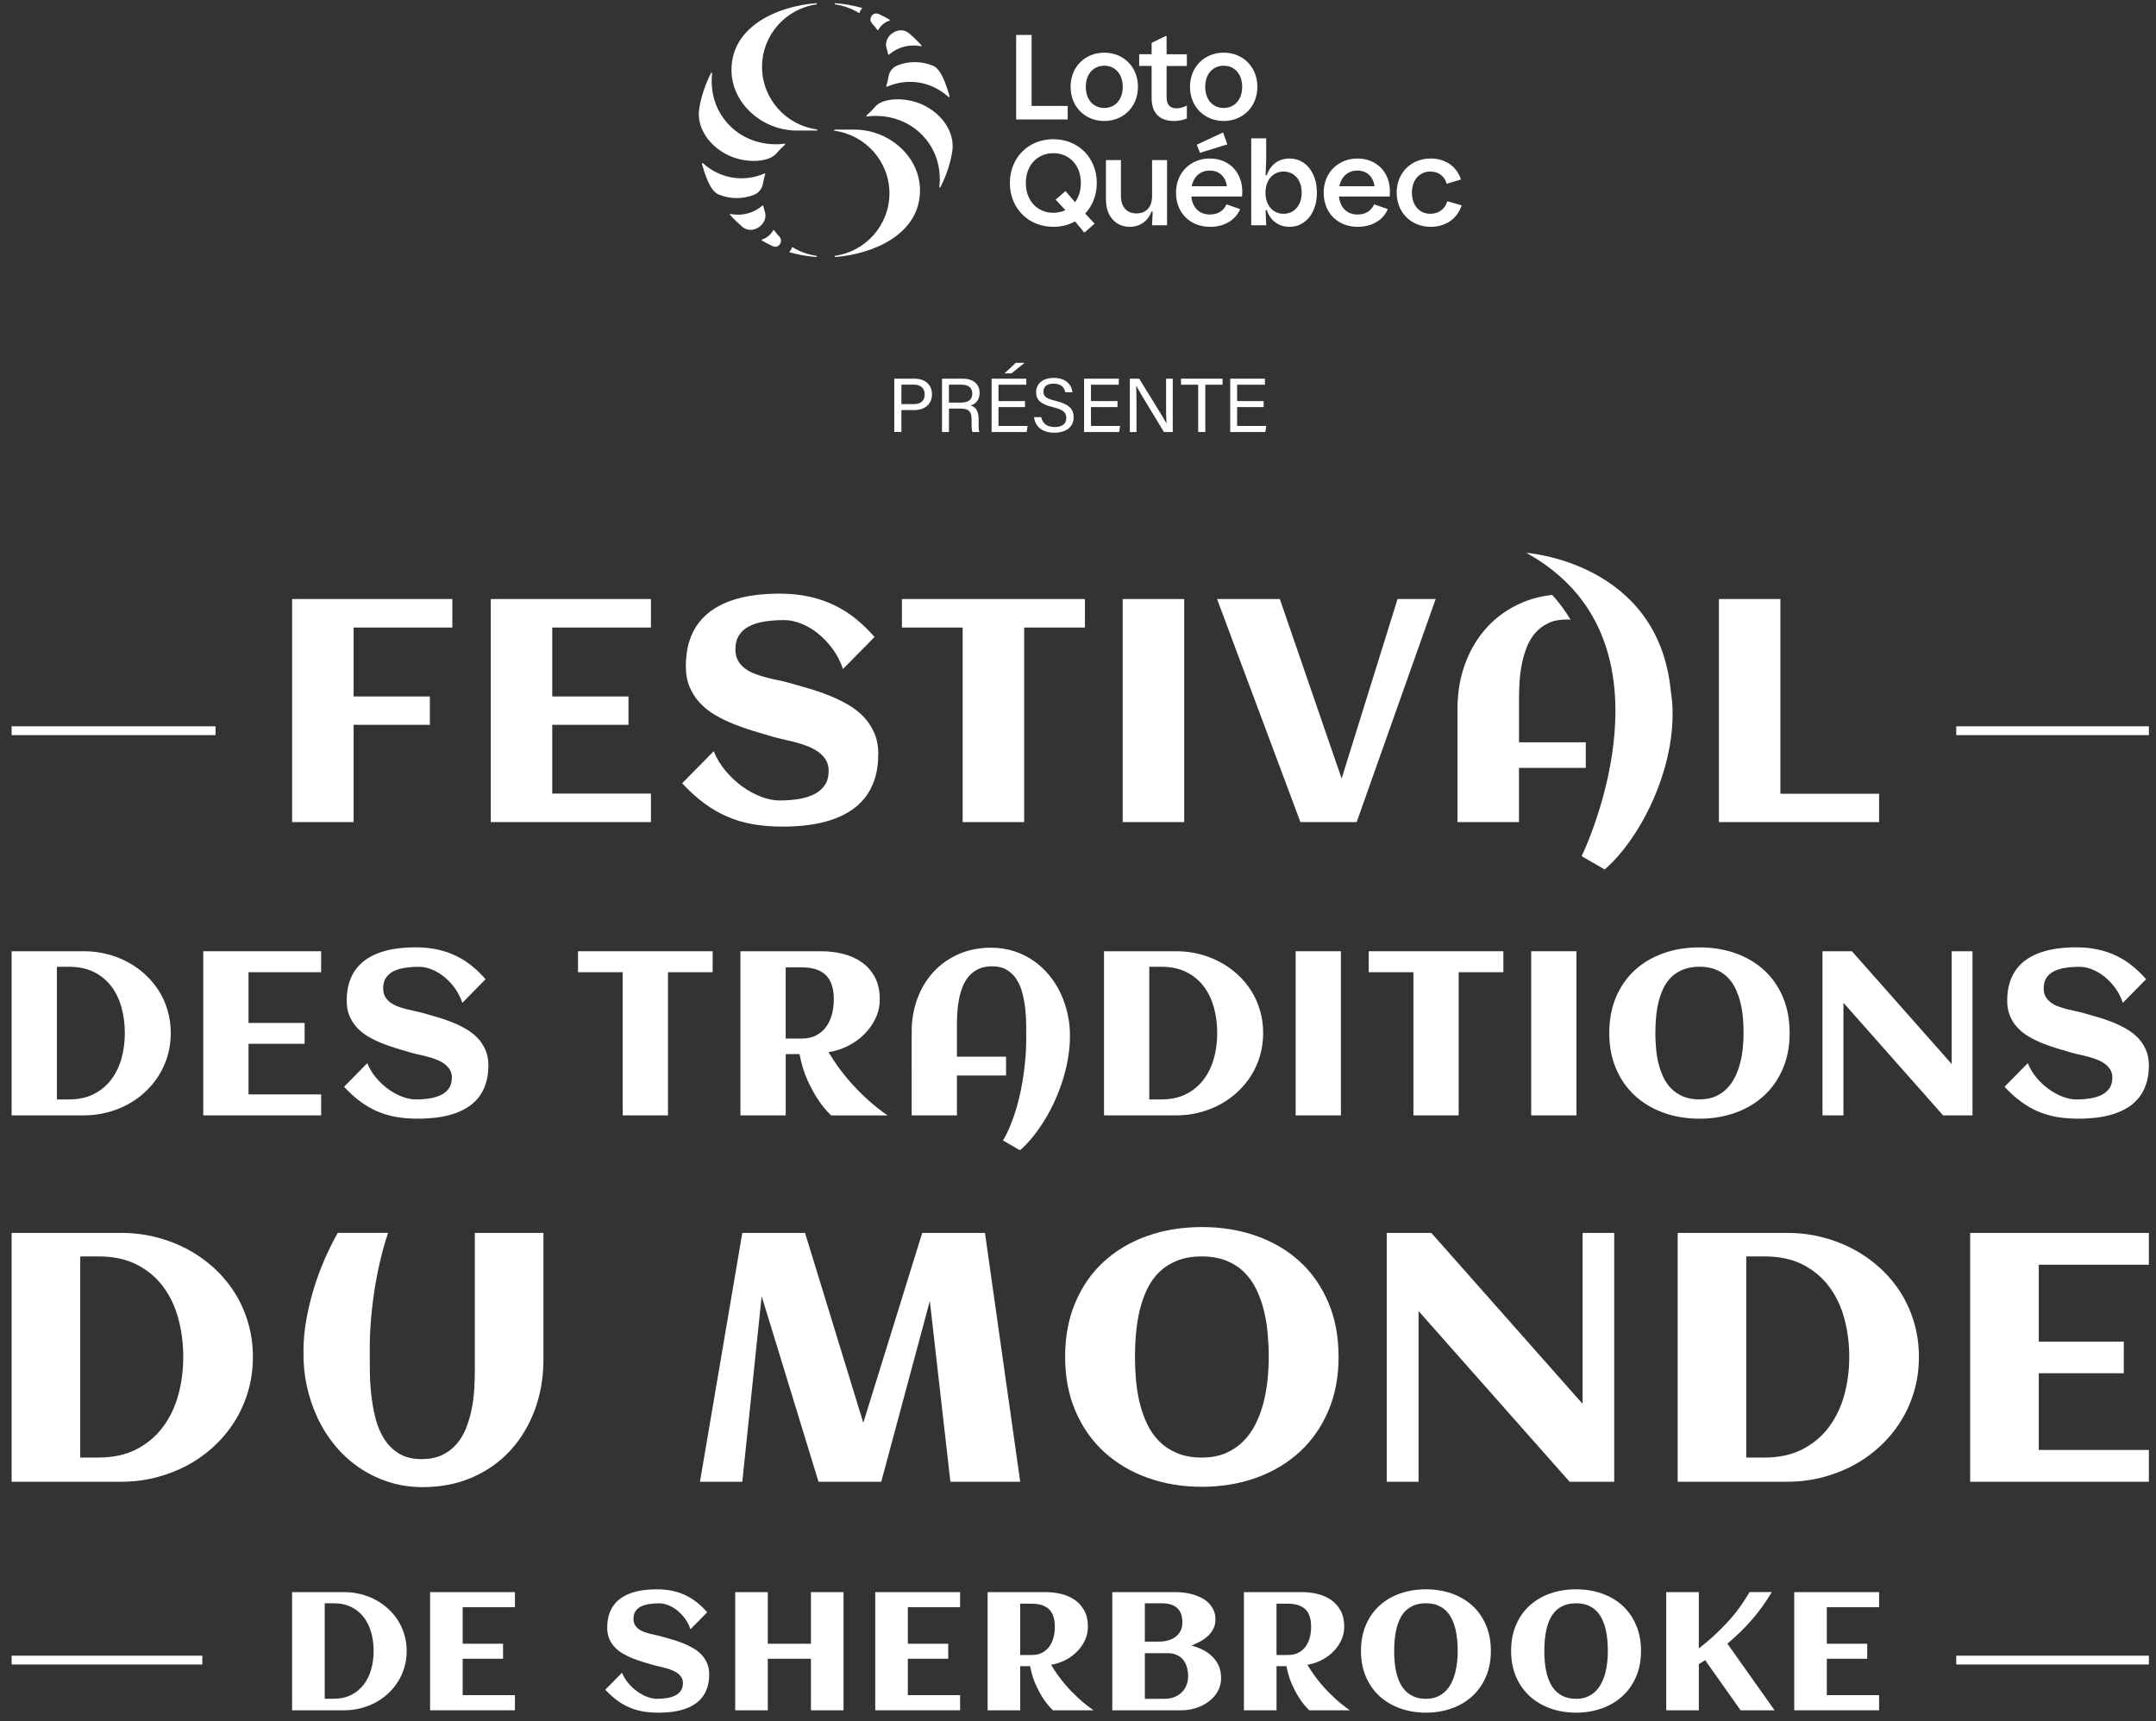 <?xml version="1.0" encoding="utf-8"?>
<!-- Generator: Adobe Illustrator 27.2.0, SVG Export Plug-In . SVG Version: 6.00 Build 0)  -->
<svg version="1.1" id="Calque_1" xmlns="http://www.w3.org/2000/svg" xmlns:xlink="http://www.w3.org/1999/xlink" x="0px" y="0px"
	 viewBox="0 0 1171.84 935.77" style="enable-background:new 0 0 1171.84 935.77;" xml:space="preserve">
<rect x="0" y="0" width="1171.84" height="935.77" fill="#333333" stroke="none"/>
<style type="text/css">
	.st0{fill:#FFFFFF;}
</style>
<g>
	<g>
		<path class="st0" d="M92.82,561.62c0,4.34-0.58,8.46-1.73,12.36c-1.16,3.9-2.78,7.51-4.86,10.81c-2.09,3.31-4.57,6.29-7.47,8.95
			c-2.89,2.67-6.08,4.93-9.57,6.79c-3.49,1.86-7.23,3.29-11.22,4.31c-3.99,1.01-8.09,1.52-12.3,1.52H6.32v-89.23h39.35
			c4.21,0,8.3,0.5,12.27,1.49s7.69,2.41,11.18,4.25c3.49,1.84,6.69,4.08,9.61,6.72c2.91,2.64,5.41,5.61,7.5,8.89
			c2.09,3.28,3.71,6.88,4.86,10.78C92.24,553.17,92.82,557.29,92.82,561.62z M67.85,561.62c0-4.83-0.59-9.43-1.77-13.79
			c-1.18-4.36-3.01-8.19-5.48-11.49c-2.48-3.3-5.63-5.93-9.45-7.87c-3.82-1.94-8.4-2.91-13.72-2.91h-6.51v72.13h6.51
			c5.25,0,9.78-0.98,13.6-2.94c3.82-1.96,6.98-4.61,9.48-7.93c2.5-3.32,4.35-7.16,5.55-11.49
			C67.25,570.98,67.85,566.42,67.85,561.62z"/>
	</g>
	<g>
		<path class="st0" d="M174.55,606.36h-64.07v-89.23h64.07v11.4h-39.47v27.58h30.49v11.34h-30.49v27.51h39.47V606.36z"/>
	</g>
	<g>
		<path class="st0" d="M265.45,579.1c0,3.84-0.49,7.23-1.46,10.16c-0.97,2.93-2.33,5.47-4.09,7.62c-1.76,2.15-3.83,3.95-6.23,5.39
			c-2.4,1.45-5.01,2.6-7.84,3.47c-2.83,0.87-5.82,1.49-8.99,1.86c-3.16,0.37-6.37,0.56-9.64,0.56c-4.3,0-8.26-0.32-11.9-0.96
			c-3.63-0.64-7.05-1.65-10.25-3.04c-3.2-1.38-6.28-3.17-9.23-5.36c-2.96-2.19-5.9-4.85-8.83-7.99l12.64-12.83
			c1.16,2.85,2.75,5.48,4.77,7.9c2.02,2.42,4.24,4.49,6.66,6.23c2.42,1.73,4.93,3.1,7.53,4.09c2.6,0.99,5.06,1.49,7.37,1.49
			c2.73,0,5.29-0.2,7.68-0.59c2.4-0.39,4.48-1.04,6.26-1.95c1.78-0.91,3.17-2.12,4.18-3.62c1.01-1.51,1.52-3.4,1.52-5.67
			c0-1.73-0.39-3.22-1.18-4.46c-0.79-1.24-1.81-2.3-3.07-3.19c-1.26-0.89-2.69-1.64-4.31-2.26c-1.61-0.62-3.25-1.15-4.93-1.58
			c-1.67-0.43-3.32-0.83-4.93-1.18c-1.61-0.35-3.04-0.71-4.28-1.08c-2.44-0.7-4.98-1.46-7.62-2.26c-2.64-0.81-5.25-1.72-7.81-2.76
			c-2.56-1.03-4.99-2.22-7.28-3.56c-2.29-1.34-4.31-2.93-6.04-4.77c-1.73-1.84-3.12-3.97-4.15-6.38c-1.03-2.42-1.55-5.2-1.55-8.33
			c0-3.76,0.47-7.1,1.4-10.01s2.24-5.44,3.94-7.59c1.69-2.15,3.7-3.95,6.01-5.42c2.31-1.47,4.85-2.64,7.62-3.53
			c2.77-0.89,5.71-1.53,8.83-1.92c3.12-0.39,6.31-0.59,9.58-0.59c4.46,0,8.52,0.41,12.18,1.24c3.65,0.83,7.03,2,10.13,3.53
			c3.1,1.53,5.94,3.36,8.52,5.48c2.58,2.13,5.01,4.49,7.28,7.09l-12.64,12.83c-0.99-2.97-2.37-5.66-4.12-8.05
			c-1.76-2.4-3.71-4.45-5.86-6.17c-2.15-1.71-4.4-3.04-6.75-3.97s-4.63-1.39-6.82-1.39c-2.85,0-5.47,0.2-7.87,0.59
			c-2.4,0.39-4.45,1.03-6.17,1.92c-1.71,0.89-3.05,2.09-4,3.59c-0.95,1.51-1.43,3.38-1.43,5.61c0,1.78,0.35,3.28,1.05,4.52
			c0.7,1.24,1.64,2.29,2.82,3.16c1.18,0.87,2.51,1.58,4,2.14c1.49,0.56,3.02,1.04,4.62,1.46c1.59,0.41,3.16,0.77,4.71,1.08
			c1.55,0.31,2.96,0.65,4.24,1.02c2.48,0.7,5.08,1.45,7.81,2.23c2.73,0.79,5.41,1.7,8.06,2.76c2.64,1.05,5.16,2.26,7.56,3.63
			s4.5,2.98,6.32,4.86c1.82,1.88,3.26,4.05,4.34,6.51C264.92,573.1,265.45,575.92,265.45,579.1z"/>
	</g>
	<g>
		<path class="st0" d="M363.05,606.36h-24.6v-77.83h-24.29v-11.4h73.18v11.4h-24.29V606.36z"/>
	</g>
	<g>
		<path class="st0" d="M427.05,606.36h-24.6v-89.23h43.87c4.13,0,8.12,0.49,11.96,1.46c3.84,0.97,7.24,2.5,10.19,4.59
			c2.95,2.09,5.31,4.78,7.07,8.09c1.76,3.3,2.63,7.31,2.63,12.02c0,3.68-0.77,7.14-2.32,10.38c-1.55,3.24-3.61,6.13-6.2,8.68
			c-2.58,2.54-5.55,4.65-8.89,6.32s-6.82,2.78-10.41,3.32c1.61,2.73,3.29,5.31,5.05,7.75c1.76,2.44,3.53,4.72,5.33,6.85
			c1.8,2.13,3.58,4.09,5.36,5.89c1.78,1.8,3.47,3.44,5.08,4.93c3.8,3.47,7.56,6.47,11.28,8.99h-30.67
			c-2.48-2.36-4.83-5.18-7.06-8.49c-1.9-2.81-3.81-6.29-5.73-10.44c-1.92-4.15-3.4-8.95-4.43-14.41h-7.5V606.36z M453.2,543.28
			c0-5.99-1.46-10.39-4.37-13.2c-2.91-2.81-7.28-4.21-13.11-4.21h-8.68v38.73h8.68c3.1,0,5.75-0.59,7.96-1.77
			c2.21-1.18,4.02-2.75,5.42-4.71c1.4-1.96,2.44-4.22,3.1-6.79C452.87,548.78,453.2,546.09,453.2,543.28z"/>
	</g>
	<g>
		<path class="st0" d="M581.53,563.67v1.18c-0.08,3.47-0.45,7.06-1.09,10.78c-0.64,3.72-1.54,7.44-2.69,11.15
			c-1.16,3.72-2.54,7.39-4.15,11.03c-1.61,3.64-3.42,7.12-5.42,10.44c-2.01,3.32-4.16,6.44-6.48,9.36
			c-2.31,2.91-4.75,5.48-7.31,7.72l-9.23-5.33c1.44-2.44,2.76-5.09,3.93-7.96c1.18-2.87,2.24-5.88,3.19-9.02
			c0.95-3.14,1.77-6.36,2.45-9.67c0.68-3.3,1.25-6.59,1.7-9.85c0.45-3.26,0.8-6.48,1.02-9.64c0.23-3.16,0.34-6.17,0.34-9.02
			c0-2.23-0.01-4.76-0.03-7.59c-0.02-2.83-0.19-5.71-0.5-8.64c-0.31-2.93-0.82-5.79-1.52-8.58c-0.7-2.79-1.75-5.28-3.13-7.47
			c-1.39-2.19-3.16-3.94-5.33-5.27c-2.17-1.32-4.86-1.98-8.09-1.98c-2.85,0-5.3,0.49-7.34,1.46c-2.04,0.97-3.78,2.27-5.2,3.9
			c-1.43,1.63-2.56,3.52-3.41,5.67c-0.85,2.15-1.51,4.41-1.98,6.79c-0.48,2.38-0.79,4.77-0.93,7.19c-0.14,2.42-0.22,4.7-0.22,6.85
			v17.29h26.71v10.22h-26.71v21.69h-24.6V561c0-6.48,1.03-12.52,3.1-18.09c2.06-5.58,4.99-10.42,8.77-14.53
			c3.78-4.11,8.32-7.33,13.63-9.67c5.31-2.33,11.23-3.5,17.75-3.5c4.42,0,8.56,0.63,12.42,1.89c3.86,1.26,7.38,3,10.57,5.21
			c3.18,2.21,6.02,4.83,8.52,7.87c2.5,3.04,4.58,6.35,6.26,9.95c1.67,3.59,2.94,7.4,3.81,11.4
			C581.22,555.53,581.62,559.58,581.53,563.67z"/>
	</g>
	<g>
		<path class="st0" d="M686.56,561.62c0,4.34-0.58,8.46-1.73,12.36c-1.16,3.9-2.78,7.51-4.86,10.81c-2.09,3.31-4.57,6.29-7.47,8.95
			c-2.89,2.67-6.08,4.93-9.57,6.79c-3.49,1.86-7.23,3.29-11.22,4.31c-3.99,1.01-8.09,1.52-12.3,1.52h-39.35v-89.23h39.35
			c4.21,0,8.3,0.5,12.27,1.49s7.69,2.41,11.18,4.25c3.49,1.84,6.69,4.08,9.61,6.72c2.91,2.64,5.41,5.61,7.5,8.89
			c2.09,3.28,3.71,6.88,4.86,10.78C685.99,553.17,686.56,557.29,686.56,561.62z M661.59,561.62c0-4.83-0.59-9.43-1.77-13.79
			c-1.18-4.36-3.01-8.19-5.48-11.49c-2.48-3.3-5.63-5.93-9.45-7.87c-3.82-1.94-8.4-2.91-13.72-2.91h-6.51v72.13h6.51
			c5.25,0,9.78-0.98,13.6-2.94c3.82-1.96,6.98-4.61,9.48-7.93c2.5-3.32,4.35-7.16,5.55-11.49
			C660.99,570.98,661.59,566.42,661.59,561.62z"/>
	</g>
	<g>
		<path class="st0" d="M728.82,606.36h-24.6v-89.23h24.6V606.36z"/>
	</g>
	<g>
		<path class="st0" d="M792.83,606.36h-24.6v-77.83h-24.29v-11.4h73.18v11.4h-24.29V606.36z"/>
	</g>
	<g>
		<path class="st0" d="M856.84,606.36h-24.6v-89.23h24.6V606.36z"/>
	</g>
	<g>
		<path class="st0" d="M972.71,561.62c0,7.19-1.24,13.66-3.72,19.43c-2.48,5.76-5.91,10.65-10.28,14.66
			c-4.38,4.01-9.56,7.09-15.55,9.23c-5.99,2.15-12.48,3.22-19.46,3.22c-6.98,0-13.47-1.07-19.46-3.22
			c-5.99-2.15-11.18-5.22-15.55-9.23c-4.38-4.01-7.81-8.89-10.29-14.66c-2.48-5.76-3.72-12.24-3.72-19.43
			c0-7.31,1.23-13.85,3.69-19.61c2.46-5.76,5.87-10.64,10.23-14.62c4.36-3.99,9.53-7.04,15.52-9.17c5.99-2.13,12.52-3.19,19.58-3.19
			c7.06,0,13.59,1.06,19.58,3.19c5.99,2.13,11.16,5.19,15.52,9.17c4.36,3.99,7.77,8.86,10.23,14.62
			C971.49,547.77,972.71,554.31,972.71,561.62z M947.68,561.62c0-2.73-0.12-5.52-0.37-8.37s-0.7-5.62-1.36-8.3
			c-0.66-2.69-1.56-5.21-2.69-7.56c-1.14-2.35-2.59-4.41-4.37-6.17c-1.78-1.76-3.92-3.14-6.41-4.15c-2.5-1.01-5.42-1.52-8.77-1.52
			c-3.39,0-6.34,0.51-8.86,1.52c-2.52,1.01-4.67,2.39-6.45,4.12c-1.78,1.73-3.22,3.78-4.34,6.13c-1.11,2.36-1.99,4.86-2.63,7.53
			c-0.64,2.66-1.08,5.43-1.33,8.3c-0.25,2.87-0.37,5.69-0.37,8.46c0,2.73,0.12,5.51,0.37,8.36c0.25,2.85,0.7,5.61,1.36,8.27
			c0.66,2.66,1.56,5.17,2.69,7.53c1.14,2.36,2.59,4.41,4.37,6.17c1.78,1.76,3.91,3.15,6.41,4.18c2.5,1.03,5.42,1.55,8.77,1.55
			c3.26,0,6.11-0.53,8.55-1.58c2.44-1.05,4.54-2.48,6.32-4.28c1.78-1.8,3.25-3.88,4.43-6.26c1.18-2.38,2.11-4.9,2.79-7.56
			c0.68-2.66,1.17-5.4,1.46-8.21C947.54,566.99,947.68,564.27,947.68,561.62z"/>
	</g>
	<g>
		<path class="st0" d="M1001.96,606.36h-11.4v-89.23h15.99l54.22,61.28v-61.28h11.34v89.23h-15.99l-54.16-61.22V606.36z"/>
	</g>
	<g>
		<path class="st0" d="M1167.97,579.1c0,3.84-0.49,7.23-1.46,10.16c-0.97,2.93-2.33,5.47-4.09,7.62c-1.76,2.15-3.83,3.95-6.23,5.39
			c-2.4,1.45-5.01,2.6-7.84,3.47c-2.83,0.87-5.82,1.49-8.99,1.86c-3.16,0.37-6.37,0.56-9.64,0.56c-4.3,0-8.26-0.32-11.9-0.96
			c-3.63-0.64-7.05-1.65-10.25-3.04c-3.2-1.38-6.28-3.17-9.23-5.36c-2.96-2.19-5.9-4.85-8.83-7.99l12.64-12.83
			c1.16,2.85,2.75,5.48,4.77,7.9c2.02,2.42,4.24,4.49,6.66,6.23c2.42,1.73,4.93,3.1,7.53,4.09c2.6,0.99,5.06,1.49,7.37,1.49
			c2.73,0,5.29-0.2,7.68-0.59c2.4-0.39,4.48-1.04,6.26-1.95c1.78-0.91,3.17-2.12,4.18-3.62c1.01-1.51,1.52-3.4,1.52-5.67
			c0-1.73-0.39-3.22-1.18-4.46c-0.79-1.24-1.81-2.3-3.07-3.19c-1.26-0.89-2.69-1.64-4.31-2.26c-1.61-0.62-3.25-1.15-4.93-1.58
			c-1.67-0.43-3.32-0.83-4.93-1.18c-1.61-0.35-3.04-0.71-4.28-1.08c-2.44-0.7-4.98-1.46-7.62-2.26c-2.64-0.81-5.25-1.72-7.81-2.76
			c-2.56-1.03-4.99-2.22-7.28-3.56c-2.29-1.34-4.31-2.93-6.04-4.77c-1.73-1.84-3.12-3.97-4.15-6.38c-1.03-2.42-1.55-5.2-1.55-8.33
			c0-3.76,0.47-7.1,1.4-10.01s2.24-5.44,3.94-7.59c1.69-2.15,3.7-3.95,6.01-5.42c2.31-1.47,4.85-2.64,7.62-3.53
			c2.77-0.89,5.71-1.53,8.83-1.92c3.12-0.39,6.31-0.59,9.58-0.59c4.46,0,8.52,0.41,12.18,1.24c3.65,0.83,7.03,2,10.13,3.53
			c3.1,1.53,5.94,3.36,8.52,5.48c2.58,2.13,5.01,4.49,7.28,7.09l-12.64,12.83c-0.99-2.97-2.37-5.66-4.12-8.05
			c-1.76-2.4-3.71-4.45-5.86-6.17c-2.15-1.71-4.4-3.04-6.75-3.97c-2.36-0.93-4.63-1.39-6.82-1.39c-2.85,0-5.47,0.2-7.87,0.59
			c-2.4,0.39-4.45,1.03-6.17,1.92c-1.71,0.89-3.05,2.09-4,3.59c-0.95,1.51-1.43,3.38-1.43,5.61c0,1.78,0.35,3.28,1.05,4.52
			c0.7,1.24,1.64,2.29,2.82,3.16c1.18,0.87,2.51,1.58,4,2.14c1.49,0.56,3.02,1.04,4.62,1.46c1.59,0.41,3.16,0.77,4.71,1.08
			c1.55,0.31,2.96,0.65,4.24,1.02c2.48,0.7,5.08,1.45,7.81,2.23c2.73,0.79,5.41,1.7,8.06,2.76c2.64,1.05,5.16,2.26,7.56,3.63
			s4.5,2.98,6.32,4.86c1.82,1.88,3.26,4.05,4.34,6.51C1167.43,573.1,1167.97,575.92,1167.97,579.1z"/>
	</g>
	<g>
		<path class="st0" d="M137.46,737.71c0,6.58-0.88,12.82-2.63,18.74c-1.75,5.92-4.21,11.38-7.37,16.39
			c-3.16,5.01-6.94,9.53-11.32,13.57c-4.38,4.04-9.22,7.47-14.51,10.29c-5.29,2.82-10.96,4.99-17,6.53
			c-6.05,1.54-12.26,2.3-18.65,2.3H6.32V670.26h59.65c6.39,0,12.59,0.75,18.6,2.25c6.01,1.5,11.66,3.65,16.96,6.43
			c5.29,2.79,10.14,6.19,14.56,10.19c4.42,4.01,8.2,8.5,11.37,13.48s5.62,10.43,7.37,16.35
			C136.58,724.89,137.46,731.14,137.46,737.71z M99.6,737.71c0-7.33-0.89-14.29-2.68-20.9c-1.78-6.61-4.56-12.42-8.31-17.43
			c-3.76-5.01-8.53-8.99-14.33-11.93c-5.79-2.94-12.73-4.42-20.81-4.42h-9.86v109.35h9.86c7.95,0,14.83-1.49,20.62-4.46
			c5.79-2.97,10.58-6.98,14.37-12.02c3.79-5.04,6.59-10.85,8.41-17.43C98.69,751.9,99.6,744.98,99.6,737.71z"/>
	</g>
	<g>
		<path class="st0" d="M210.92,670.26c-1.69,5.07-3.16,10.32-4.42,15.74c-1.25,5.42-2.29,10.84-3.1,16.25
			c-0.81,5.42-1.43,10.76-1.83,16.02c-0.41,5.26-0.61,10.24-0.61,14.94c0,3.45,0.01,7.31,0.05,11.6c0.03,4.29,0.28,8.66,0.75,13.1
			c0.47,4.45,1.23,8.78,2.3,13.01s2.65,8,4.74,11.32c2.1,3.32,4.79,5.98,8.08,7.98c3.29,2.01,7.37,3.01,12.26,3.01
			c4.32,0,8.03-0.74,11.13-2.21c3.1-1.47,5.73-3.46,7.89-5.97c2.16-2.5,3.88-5.39,5.17-8.64c1.28-3.26,2.29-6.67,3.01-10.24
			c0.72-3.57,1.19-7.19,1.41-10.85s0.33-7.15,0.33-10.47v-74.59h37.29v68.77c0,9.83-1.57,18.98-4.7,27.43
			c-3.13,8.45-7.55,15.8-13.25,22.03c-5.7,6.23-12.59,11.12-20.67,14.65c-8.08,3.54-17.03,5.31-26.87,5.31
			c-6.76,0-13.06-0.96-18.88-2.87c-5.82-1.91-11.16-4.54-16.02-7.89c-4.85-3.35-9.17-7.33-12.96-11.93
			c-3.79-4.6-6.95-9.63-9.49-15.08c-2.54-5.45-4.46-11.19-5.78-17.24c-1.32-6.04-1.91-12.17-1.79-18.37v-1.88
			c0.06-5.01,0.56-10.19,1.5-15.55c0.94-5.35,2.21-10.72,3.81-16.11c1.6-5.39,3.52-10.72,5.78-16.02
			c2.25-5.29,4.76-10.38,7.51-15.27H210.92z"/>
	</g>
	<g>
		<path class="st0" d="M413.98,704.64l-10.52,100.89h-23.01l23.01-135.28h34.1l31.66,103.24l32.03-103.24h34.1l19.16,135.28h-37.95
			l-11.18-98.26l-26.4,98.26h-34.1L413.98,704.64z"/>
	</g>
	<g>
		<path class="st0" d="M727.55,737.71c0,10.9-1.88,20.71-5.64,29.45c-3.76,8.74-8.95,16.14-15.59,22.22
			c-6.64,6.07-14.5,10.74-23.58,14c-9.08,3.26-18.91,4.89-29.5,4.89c-10.58,0-20.42-1.63-29.5-4.89c-9.08-3.26-16.94-7.92-23.58-14
			c-6.64-6.07-11.84-13.48-15.6-22.22c-3.76-8.74-5.64-18.55-5.64-29.45c0-11.09,1.86-21,5.59-29.73s8.89-16.13,15.5-22.17
			c6.61-6.04,14.45-10.68,23.53-13.9c9.08-3.22,18.98-4.84,29.69-4.84c10.71,0,20.6,1.61,29.69,4.84
			c9.08,3.23,16.92,7.86,23.53,13.9c6.61,6.04,11.77,13.43,15.5,22.17C725.68,716.71,727.55,726.63,727.55,737.71z M689.59,737.71
			c0-4.13-0.19-8.36-0.56-12.68c-0.38-4.32-1.07-8.52-2.07-12.59c-1-4.07-2.37-7.89-4.09-11.46c-1.72-3.57-3.93-6.69-6.62-9.35
			c-2.69-2.66-5.93-4.76-9.72-6.29c-3.79-1.53-8.22-2.3-13.29-2.3c-5.14,0-9.61,0.77-13.43,2.3c-3.82,1.54-7.08,3.62-9.77,6.25
			c-2.69,2.63-4.88,5.73-6.58,9.3c-1.69,3.57-3.02,7.37-3.99,11.41c-0.97,4.04-1.64,8.24-2.02,12.59
			c-0.38,4.35-0.56,8.63-0.56,12.82c0,4.13,0.19,8.36,0.56,12.68c0.38,4.32,1.06,8.5,2.07,12.54c1,4.04,2.36,7.84,4.09,11.41
			c1.72,3.57,3.93,6.69,6.62,9.35c2.69,2.66,5.93,4.78,9.72,6.34c3.79,1.57,8.22,2.35,13.29,2.35c4.95,0,9.27-0.8,12.97-2.4
			c3.69-1.6,6.89-3.76,9.58-6.48c2.69-2.72,4.93-5.89,6.72-9.49c1.78-3.6,3.19-7.42,4.23-11.46c1.03-4.04,1.77-8.19,2.21-12.45
			C689.38,745.85,689.59,741.72,689.59,737.71z"/>
	</g>
	<g>
		<path class="st0" d="M771.02,805.54h-17.29V670.26h24.24l82.2,92.91v-92.91h17.19v135.28h-24.24l-82.1-92.81V805.54z"/>
	</g>
	<g>
		<path class="st0" d="M1042.98,737.71c0,6.58-0.88,12.82-2.63,18.74c-1.75,5.92-4.21,11.38-7.37,16.39
			c-3.16,5.01-6.94,9.53-11.32,13.57c-4.38,4.04-9.22,7.47-14.51,10.29c-5.29,2.82-10.96,4.99-17,6.53
			c-6.05,1.54-12.26,2.3-18.65,2.3h-59.65V670.26h59.65c6.39,0,12.59,0.75,18.6,2.25c6.01,1.5,11.66,3.65,16.96,6.43
			c5.29,2.79,10.14,6.19,14.56,10.19c4.42,4.01,8.2,8.5,11.37,13.48c3.16,4.98,5.62,10.43,7.37,16.35
			C1042.1,724.89,1042.98,731.14,1042.98,737.71z M1005.12,737.71c0-7.33-0.89-14.29-2.68-20.9c-1.78-6.61-4.56-12.42-8.31-17.43
			c-3.76-5.01-8.53-8.99-14.33-11.93c-5.79-2.94-12.73-4.42-20.81-4.42h-9.86v109.35h9.86c7.95,0,14.83-1.49,20.62-4.46
			c5.79-2.97,10.58-6.98,14.37-12.02c3.79-5.04,6.59-10.85,8.41-17.43C1004.21,751.9,1005.12,744.98,1005.12,737.71z"/>
	</g>
	<g>
		<path class="st0" d="M1167.97,805.54h-97.14V670.26h97.14v17.29h-59.84v41.8h46.22v17.19h-46.22v41.71h59.84V805.54z"/>
	</g>
	<g>
		<path class="st0" d="M221.04,897.56c0,3.12-0.42,6.09-1.25,8.9c-0.83,2.81-2,5.4-3.5,7.78c-1.5,2.38-3.29,4.53-5.38,6.45
			c-2.08,1.92-4.38,3.55-6.89,4.89c-2.51,1.34-5.2,2.37-8.07,3.1c-2.87,0.73-5.82,1.09-8.86,1.09h-28.33v-64.24h28.33
			c3.03,0,5.98,0.36,8.83,1.07c2.85,0.71,5.54,1.73,8.05,3.06c2.51,1.32,4.82,2.94,6.91,4.84c2.1,1.9,3.9,4.04,5.4,6.4
			c1.5,2.36,2.67,4.95,3.5,7.76C220.63,891.47,221.04,894.44,221.04,897.56z M203.07,897.56c0-3.48-0.42-6.79-1.27-9.92
			c-0.85-3.14-2.16-5.9-3.95-8.28c-1.78-2.38-4.05-4.27-6.8-5.67c-2.75-1.4-6.04-2.1-9.88-2.1h-4.68v51.92h4.68
			c3.78,0,7.04-0.71,9.79-2.12c2.75-1.41,5.03-3.32,6.83-5.71c1.8-2.39,3.13-5.15,3.99-8.27
			C202.64,904.3,203.07,901.01,203.07,897.56z"/>
	</g>
	<g>
		<path class="st0" d="M279.88,929.77h-46.12v-64.24h46.12v8.21h-28.41v19.85h21.95v8.16h-21.95v19.8h28.41V929.77z"/>
	</g>
	<g>
		<path class="st0" d="M385.46,910.14c0,2.76-0.35,5.2-1.05,7.32c-0.7,2.11-1.68,3.94-2.94,5.49c-1.26,1.55-2.76,2.84-4.48,3.88
			c-1.72,1.04-3.61,1.87-5.64,2.5c-2.04,0.62-4.19,1.07-6.47,1.34c-2.27,0.27-4.59,0.4-6.94,0.4c-3.09,0-5.95-0.23-8.57-0.69
			c-2.62-0.46-5.08-1.19-7.38-2.19c-2.3-1-4.52-2.28-6.65-3.86c-2.13-1.58-4.24-3.49-6.36-5.75l9.1-9.23
			c0.83,2.05,1.98,3.95,3.44,5.69c1.46,1.74,3.06,3.23,4.8,4.48c1.74,1.25,3.55,2.23,5.42,2.94c1.87,0.71,3.64,1.07,5.31,1.07
			c1.96,0,3.81-0.14,5.53-0.42c1.72-0.28,3.23-0.75,4.5-1.41c1.28-0.65,2.28-1.52,3.01-2.61c0.73-1.09,1.09-2.45,1.09-4.08
			c0-1.25-0.28-2.32-0.85-3.21c-0.57-0.89-1.3-1.66-2.21-2.3c-0.91-0.64-1.94-1.18-3.1-1.63c-1.16-0.45-2.34-0.82-3.55-1.14
			c-1.2-0.31-2.39-0.59-3.54-0.85c-1.16-0.25-2.19-0.51-3.08-0.78c-1.76-0.51-3.58-1.05-5.49-1.63c-1.9-0.58-3.78-1.24-5.62-1.98
			c-1.84-0.74-3.59-1.6-5.24-2.56c-1.65-0.97-3.1-2.11-4.35-3.44c-1.25-1.32-2.25-2.85-2.99-4.59c-0.74-1.74-1.12-3.74-1.12-6
			c0-2.71,0.34-5.11,1-7.2c0.67-2.1,1.61-3.92,2.83-5.46c1.22-1.55,2.66-2.85,4.33-3.9c1.67-1.05,3.49-1.9,5.49-2.54
			c1.99-0.64,4.11-1.1,6.36-1.38s4.54-0.42,6.89-0.42c3.21,0,6.13,0.3,8.77,0.89c2.63,0.59,5.06,1.44,7.29,2.54
			c2.23,1.1,4.28,2.42,6.13,3.95c1.86,1.53,3.61,3.23,5.24,5.11l-9.1,9.23c-0.71-2.14-1.7-4.07-2.97-5.8
			c-1.26-1.72-2.67-3.2-4.21-4.44c-1.55-1.23-3.17-2.19-4.86-2.85c-1.7-0.67-3.33-1-4.91-1c-2.05,0-3.94,0.14-5.66,0.42
			c-1.73,0.28-3.21,0.74-4.44,1.38c-1.23,0.64-2.19,1.5-2.88,2.59c-0.68,1.09-1.03,2.43-1.03,4.04c0,1.28,0.25,2.36,0.76,3.26
			c0.5,0.89,1.18,1.65,2.03,2.27c0.85,0.62,1.81,1.14,2.88,1.54c1.07,0.4,2.18,0.75,3.32,1.05c1.14,0.3,2.27,0.56,3.39,0.78
			c1.11,0.22,2.13,0.47,3.05,0.74c1.78,0.51,3.66,1.04,5.62,1.61c1.96,0.57,3.89,1.23,5.8,1.98s3.72,1.63,5.44,2.61
			c1.72,0.98,3.24,2.15,4.55,3.5c1.31,1.35,2.35,2.91,3.12,4.68C385.08,905.82,385.46,907.85,385.46,910.14z"/>
	</g>
	<g>
		<path class="st0" d="M417.31,929.77H399.6v-64.24h17.71v28.06h23.46v-28.06h17.71v64.24h-17.71v-28.01h-23.46V929.77z"/>
	</g>
	<g>
		<path class="st0" d="M521.84,929.77h-46.12v-64.24h46.12v8.21h-28.41v19.85h21.95v8.16h-21.95v19.8h28.41V929.77z"/>
	</g>
	<g>
		<path class="st0" d="M554.5,929.77h-17.71v-64.24h31.58c2.97,0,5.84,0.35,8.61,1.05s5.21,1.8,7.34,3.3
			c2.13,1.5,3.82,3.44,5.09,5.82c1.26,2.38,1.9,5.26,1.9,8.65c0,2.65-0.56,5.14-1.67,7.47c-1.11,2.33-2.6,4.42-4.46,6.25
			c-1.86,1.83-3.99,3.35-6.4,4.55c-2.41,1.2-4.91,2-7.49,2.39c1.16,1.96,2.37,3.82,3.63,5.58c1.27,1.76,2.54,3.4,3.84,4.93
			c1.29,1.53,2.58,2.94,3.86,4.24c1.28,1.29,2.5,2.48,3.66,3.55c2.74,2.5,5.44,4.66,8.12,6.47H572.3c-1.78-1.7-3.48-3.73-5.08-6.11
			c-1.37-2.02-2.74-4.53-4.13-7.52c-1.38-2.99-2.45-6.45-3.19-10.37h-5.4V929.77z M573.33,884.36c0-4.31-1.05-7.48-3.15-9.5
			c-2.1-2.02-5.24-3.03-9.43-3.03h-6.24v27.88h6.24c2.23,0,4.14-0.42,5.73-1.27c1.59-0.85,2.89-1.98,3.9-3.39
			c1.01-1.41,1.76-3.04,2.23-4.89C573.09,888.31,573.33,886.38,573.33,884.36z"/>
	</g>
	<g>
		<path class="st0" d="M663.7,912.33c0,1.81-0.3,3.51-0.89,5.09c-0.59,1.58-1.41,3.01-2.45,4.3c-1.04,1.29-2.25,2.45-3.64,3.46
			c-1.38,1.01-2.87,1.86-4.46,2.54c-1.59,0.68-3.23,1.2-4.93,1.54c-1.69,0.34-3.36,0.51-4.99,0.51h-37.78v-64.24h34.53
			c1.52,0,3.11,0.11,4.77,0.33c1.66,0.22,3.29,0.57,4.88,1.05c1.59,0.48,3.11,1.1,4.55,1.87c1.44,0.77,2.71,1.72,3.79,2.83
			c1.08,1.12,1.95,2.4,2.59,3.86c0.64,1.46,0.96,3.12,0.96,5c0,1.78-0.36,3.41-1.07,4.86c-0.71,1.46-1.67,2.76-2.88,3.9
			c-1.2,1.15-2.59,2.16-4.15,3.03c-1.56,0.88-3.21,1.64-4.93,2.3c2.17,0.59,4.23,1.38,6.18,2.36c1.95,0.98,3.66,2.19,5.13,3.61
			s2.64,3.12,3.5,5.06C663.27,907.56,663.7,909.8,663.7,912.33z M642.64,882.04c0-3.63-0.96-6.27-2.88-7.94
			c-1.92-1.66-4.65-2.5-8.19-2.5h-9.32v20.83h7.81c1.61,0,3.17-0.2,4.68-0.6c1.52-0.4,2.86-1.03,4.04-1.87
			c1.18-0.85,2.11-1.92,2.81-3.23C642.29,885.41,642.64,883.85,642.64,882.04z M645.77,911.21c0-1.75-0.22-3.4-0.67-4.93
			c-0.45-1.53-1.13-2.85-2.05-3.97c-0.92-1.12-2.07-1.99-3.46-2.63c-1.38-0.64-3.01-0.96-4.89-0.96h-12.44v24.8h10.88
			c1.81,0,3.49-0.3,5.04-0.89c1.55-0.59,2.88-1.43,4.01-2.5s2.01-2.36,2.63-3.88C645.46,914.73,645.77,913.05,645.77,911.21z"/>
	</g>
	<g>
		<path class="st0" d="M693.81,929.77H676.1v-64.24h31.58c2.97,0,5.84,0.35,8.61,1.05c2.77,0.7,5.21,1.8,7.34,3.3
			c2.13,1.5,3.82,3.44,5.09,5.82c1.26,2.38,1.9,5.26,1.9,8.65c0,2.65-0.56,5.14-1.67,7.47c-1.11,2.33-2.6,4.42-4.46,6.25
			c-1.86,1.83-3.99,3.35-6.4,4.55c-2.41,1.2-4.91,2-7.49,2.39c1.16,1.96,2.37,3.82,3.63,5.58c1.27,1.76,2.54,3.4,3.84,4.93
			c1.29,1.53,2.58,2.94,3.86,4.24c1.28,1.29,2.5,2.48,3.66,3.55c2.74,2.5,5.44,4.66,8.12,6.47h-22.08c-1.78-1.7-3.48-3.73-5.08-6.11
			c-1.37-2.02-2.74-4.53-4.13-7.52s-2.45-6.45-3.19-10.37h-5.4V929.77z M712.63,884.36c0-4.31-1.05-7.48-3.15-9.5
			c-2.1-2.02-5.24-3.03-9.43-3.03h-6.24v27.88h6.24c2.23,0,4.14-0.42,5.73-1.27c1.59-0.85,2.89-1.98,3.9-3.39
			c1.01-1.41,1.76-3.04,2.23-4.89C712.39,888.31,712.63,886.38,712.63,884.36z"/>
	</g>
	<g>
		<path class="st0" d="M810.32,897.56c0,5.17-0.89,9.84-2.68,13.98c-1.78,4.15-4.25,7.67-7.4,10.55c-3.15,2.88-6.88,5.1-11.2,6.65
			c-4.31,1.55-8.98,2.32-14.01,2.32c-5.03,0-9.7-0.77-14.01-2.32c-4.31-1.55-8.05-3.76-11.2-6.65c-3.15-2.88-5.62-6.4-7.41-10.55
			c-1.78-4.15-2.68-8.81-2.68-13.98c0-5.26,0.88-9.97,2.65-14.12c1.77-4.15,4.22-7.66,7.36-10.53c3.14-2.87,6.86-5.07,11.18-6.6
			c4.31-1.53,9.01-2.3,14.1-2.3c5.08,0,9.78,0.77,14.1,2.3c4.31,1.53,8.04,3.73,11.17,6.6c3.14,2.87,5.59,6.38,7.36,10.53
			C809.44,887.59,810.32,892.3,810.32,897.56z M792.3,897.56c0-1.96-0.09-3.97-0.27-6.02c-0.18-2.05-0.5-4.04-0.98-5.98
			s-1.12-3.75-1.94-5.44c-0.82-1.7-1.87-3.17-3.15-4.44c-1.28-1.26-2.82-2.26-4.62-2.99c-1.8-0.73-3.9-1.09-6.31-1.09
			c-2.44,0-4.57,0.36-6.38,1.09c-1.81,0.73-3.36,1.72-4.64,2.97c-1.28,1.25-2.32,2.72-3.12,4.42c-0.8,1.7-1.44,3.5-1.9,5.42
			c-0.46,1.92-0.78,3.91-0.96,5.98c-0.18,2.07-0.27,4.1-0.27,6.09c0,1.96,0.09,3.97,0.27,6.02c0.18,2.05,0.51,4.04,0.98,5.95
			c0.47,1.92,1.12,3.72,1.94,5.42c0.82,1.7,1.86,3.17,3.14,4.44c1.28,1.26,2.82,2.27,4.62,3.01c1.8,0.74,3.9,1.12,6.31,1.12
			c2.35,0,4.4-0.38,6.16-1.14c1.75-0.76,3.27-1.78,4.55-3.08c1.28-1.29,2.34-2.79,3.19-4.5c0.85-1.71,1.52-3.52,2.01-5.44
			c0.49-1.92,0.84-3.89,1.05-5.91C792.2,901.43,792.3,899.46,792.3,897.56z"/>
	</g>
	<g>
		<path class="st0" d="M891.93,897.56c0,5.17-0.89,9.84-2.68,13.98c-1.78,4.15-4.25,7.67-7.41,10.55c-3.15,2.88-6.88,5.1-11.2,6.65
			s-8.98,2.32-14.01,2.32c-5.03,0-9.7-0.77-14.01-2.32c-4.31-1.55-8.05-3.76-11.2-6.65c-3.15-2.88-5.62-6.4-7.41-10.55
			c-1.78-4.15-2.68-8.81-2.68-13.98c0-5.26,0.88-9.97,2.65-14.12c1.77-4.15,4.22-7.66,7.36-10.53c3.14-2.87,6.86-5.07,11.18-6.6
			c4.31-1.53,9.01-2.3,14.1-2.3c5.08,0,9.78,0.77,14.1,2.3c4.31,1.53,8.04,3.73,11.17,6.6c3.14,2.87,5.59,6.38,7.36,10.53
			C891.05,887.59,891.93,892.3,891.93,897.56z M873.91,897.56c0-1.96-0.09-3.97-0.27-6.02c-0.18-2.05-0.5-4.04-0.98-5.98
			c-0.48-1.93-1.12-3.75-1.94-5.44c-0.82-1.7-1.87-3.17-3.15-4.44c-1.28-1.26-2.82-2.26-4.62-2.99c-1.8-0.73-3.9-1.09-6.31-1.09
			c-2.44,0-4.57,0.36-6.38,1.09c-1.81,0.73-3.36,1.72-4.64,2.97c-1.28,1.25-2.32,2.72-3.12,4.42c-0.8,1.7-1.44,3.5-1.9,5.42
			c-0.46,1.92-0.78,3.91-0.96,5.98c-0.18,2.07-0.27,4.1-0.27,6.09c0,1.96,0.09,3.97,0.27,6.02c0.18,2.05,0.51,4.04,0.98,5.95
			c0.47,1.92,1.12,3.72,1.94,5.42c0.82,1.7,1.86,3.17,3.14,4.44c1.28,1.26,2.82,2.27,4.62,3.01c1.8,0.74,3.9,1.12,6.31,1.12
			c2.35,0,4.4-0.38,6.16-1.14c1.75-0.76,3.27-1.78,4.55-3.08c1.28-1.29,2.34-2.79,3.19-4.5c0.85-1.71,1.52-3.52,2.01-5.44
			c0.49-1.92,0.84-3.89,1.05-5.91C873.81,901.43,873.91,899.46,873.91,897.56z"/>
	</g>
	<g>
		<path class="st0" d="M923.35,929.77h-17.71v-64.24h17.71v30.6c5.47-4.19,10.58-8.85,15.32-13.96c4.74-5.11,8.82-10.68,12.25-16.68
			h12.09c-3.15,5.38-6.77,10.41-10.84,15.08c-4.08,4.67-8.51,9-13.29,12.98l25.65,36.22h-18.47l-19.31-27.3
			c-0.57,0.39-1.12,0.76-1.67,1.12c-0.55,0.36-1.12,0.71-1.72,1.07V929.77z"/>
	</g>
	<g>
		<path class="st0" d="M1021.33,929.77h-46.12v-64.24h46.12v8.21h-28.41v19.85h21.95v8.16h-21.95v19.8h28.41V929.77z"/>
	</g>
	<g>
		<g>
			<g>
				<rect x="6.32" y="900.08" class="st0" width="103.64" height="4.79"/>
			</g>
		</g>
	</g>
	<g>
		<g>
			<g>
				<rect x="1063.27" y="900.08" class="st0" width="104.7" height="4.79"/>
			</g>
		</g>
	</g>
	<g>
		<g>
			<g>
				<g>
					<polygon class="st0" points="158.77,446.92 192.2,446.92 192.2,394.03 233.64,394.03 233.64,378.62 192.2,378.62 192.2,341.15 
						245.85,341.15 245.85,325.65 158.77,325.65 					"/>
				</g>
			</g>
			<g>
				<g>
					<polygon class="st0" points="266.73,446.92 353.81,446.92 353.81,431.42 300.16,431.42 300.16,394.03 341.59,394.03 
						341.59,378.62 300.16,378.62 300.16,341.15 353.81,341.15 353.81,325.65 266.73,325.65 					"/>
				</g>
			</g>
			<g>
				<g>
					<path class="st0" d="M469.26,389.53c-2.47-2.55-5.34-4.76-8.59-6.61c-3.25-1.85-6.68-3.5-10.27-4.93
						c-3.59-1.43-7.24-2.68-10.95-3.75c-3.7-1.07-7.24-2.08-10.61-3.03c-1.74-0.51-3.66-0.97-5.77-1.39
						c-2.1-0.42-4.24-0.91-6.4-1.48c-2.16-0.56-4.25-1.22-6.27-1.98s-3.83-1.73-5.43-2.9c-1.6-1.18-2.88-2.61-3.83-4.3
						c-0.95-1.68-1.43-3.73-1.43-6.15c0-3.03,0.65-5.57,1.94-7.62c1.29-2.05,3.1-3.68,5.43-4.88c2.33-1.21,5.12-2.08,8.38-2.61
						c3.25-0.53,6.82-0.8,10.7-0.8c2.97,0,6.07,0.63,9.26,1.9c3.2,1.26,6.26,3.06,9.18,5.39c2.92,2.33,5.57,5.13,7.96,8.38
						c2.39,3.26,4.26,6.91,5.6,10.95l17.18-17.43c-3.09-3.54-6.38-6.75-9.9-9.64c-3.51-2.89-7.37-5.37-11.58-7.45
						c-4.21-2.08-8.8-3.68-13.77-4.8c-4.97-1.12-10.48-1.68-16.55-1.68c-4.43,0-8.77,0.27-13.01,0.8c-4.24,0.54-8.24,1.4-12,2.61
						c-3.76,1.21-7.21,2.81-10.36,4.8c-3.15,1.99-5.87,4.45-8.17,7.37c-2.3,2.92-4.08,6.36-5.35,10.32
						c-1.26,3.96-1.89,8.49-1.89,13.6c0,4.27,0.7,8.04,2.1,11.33c1.4,3.29,3.29,6.18,5.64,8.68c2.36,2.5,5.1,4.66,8.21,6.48
						c3.11,1.82,6.41,3.44,9.89,4.84c3.48,1.41,7.02,2.65,10.61,3.75c3.59,1.09,7.04,2.12,10.36,3.07c1.68,0.51,3.62,1,5.81,1.48
						c2.19,0.48,4.42,1.01,6.7,1.6c2.27,0.59,4.5,1.3,6.69,2.15c2.19,0.84,4.14,1.87,5.86,3.07c1.71,1.21,3.1,2.65,4.17,4.34
						c1.07,1.68,1.6,3.7,1.6,6.06c0,3.09-0.69,5.66-2.06,7.71c-1.37,2.05-3.27,3.69-5.68,4.93c-2.42,1.23-5.25,2.12-8.51,2.65
						c-3.25,0.53-6.74,0.8-10.44,0.8c-3.14,0-6.48-0.67-10.02-2.02c-3.54-1.35-6.94-3.2-10.23-5.56c-3.28-2.36-6.3-5.18-9.05-8.46
						c-2.75-3.29-4.92-6.87-6.48-10.74l-17.18,17.43c3.98,4.27,7.99,7.89,12,10.86c4.01,2.98,8.2,5.4,12.55,7.29
						c4.35,1.88,8.99,3.25,13.94,4.12c4.94,0.87,10.33,1.3,16.17,1.3c4.43,0,8.8-0.25,13.09-0.76c4.3-0.51,8.37-1.35,12.21-2.53
						s7.4-2.75,10.65-4.72c3.26-1.96,6.08-4.41,8.46-7.33c2.39-2.92,4.24-6.37,5.56-10.36c1.32-3.98,1.98-8.59,1.98-13.81
						c0-4.32-0.73-8.15-2.19-11.5C473.69,395.03,471.73,392.08,469.26,389.53z"/>
				</g>
			</g>
			<g>
				<g>
					<polygon class="st0" points="490.22,341.15 523.23,341.15 523.23,446.92 556.66,446.92 556.66,341.15 589.68,341.15 
						589.68,325.65 490.22,325.65 					"/>
				</g>
			</g>
			<g>
				<g>
					<rect x="610.22" y="325.65" class="st0" width="33.43" height="121.27"/>
				</g>
			</g>
			<g>
				<g>
					<polygon class="st0" points="729.21,423.25 695.61,325.65 661.5,325.65 706.81,446.92 737.38,446.92 780.33,325.65 
						759.61,325.65 					"/>
				</g>
			</g>
			<g>
				<g>
					<path class="st0" d="M861.92,403.55h-36.3v-23.5c0-2.92,0.1-6.02,0.29-9.3c0.2-3.29,0.62-6.54,1.27-9.77
						c0.64-3.23,1.54-6.3,2.69-9.22c1.15-2.92,2.7-5.49,4.63-7.71c1.94-2.22,4.3-3.98,7.07-5.3s6.11-1.98,9.98-1.98
						c0.73,0,1.4,0.06,2.09,0.11c-2.78-4.67-6.08-9.17-9.94-13.45c-6.05,0.64-11.67,2.09-16.86,4.37
						c-7.22,3.17-13.39,7.55-18.53,13.14c-5.14,5.59-9.11,12.17-11.92,19.75c-2.81,7.58-4.21,15.78-4.21,24.59v61.64h33.43v-29.47
						h36.3V403.55z"/>
				</g>
			</g>
			<g>
				<g>
					<polygon class="st0" points="967.69,431.51 967.69,325.65 934.26,325.65 934.26,446.92 1021.33,446.92 1021.33,431.51 					"/>
				</g>
			</g>
			<g>
				<g>
					<path class="st0" d="M829.56,300.54c5.14,2.82,9.77,5.89,13.95,9.16c5.46,4.27,10.14,8.88,14.12,13.75
						c24.17,29.58,22.77,68.74,16.42,98.4c-1.37,6.39-2.97,12.34-4.59,17.66c-4.72,15.48-9.64,25.59-9.64,25.59l0.08-0.12
						c-0.09,0.15-0.16,0.31-0.25,0.46l12.55,7.24c3.48-3.03,6.79-6.53,9.94-10.49c3.14-3.96,6.08-8.2,8.8-12.72
						c2.72-4.52,5.18-9.25,7.37-14.19c2.19-4.94,4.07-9.94,5.64-14.99c1.57-5.05,2.79-10.11,3.66-15.16
						c0.87-5.05,1.36-9.94,1.47-14.65v-1.6c0.09-4.37-0.24-8.71-0.95-13.02C901.48,305.41,829.56,300.54,829.56,300.54z"/>
				</g>
			</g>
		</g>
		<g>
			<g>
				<g>
					<rect x="6.32" y="394.84" class="st0" width="110.82" height="4.79"/>
				</g>
			</g>
		</g>
		<g>
			<g>
				<g>
					<rect x="1063.27" y="394.84" class="st0" width="104.7" height="4.79"/>
				</g>
			</g>
		</g>
	</g>
</g>
<g>
	<g>
		<path class="st0" d="M481.85,26.13c0.35,1.08,0.63,2.18,0.86,3.31c0.07,0.36,0.36,0.35,0.56,0.18c5.01-4.19,11.03-5.68,17.38-4.51
			c0.23,0.02,0.39-0.23,0.23-0.41c-2.11-2.35-4.4-4.58-6.81-6.62C488.44,13.44,479.91,19.74,481.85,26.13z M476.99,16.41
			c0.09,0.11,0.25,0.11,0.32-0.02c1.32-2.51,3.5-4.3,6.26-5.22c0.19-0.05,0.21-0.32,0.05-0.41c-1.95-1.15-3.87-2.18-5.89-3.1
			c-3.52-1.59-6,2.71-3.71,5.17C475.09,13.95,476.08,15.14,476.99,16.41z M487.72,35.58c-2.6,1.06-4.4,3.45-4.82,6.19
			c-0.25,1.61-0.6,3.1-1.16,4.97c-0.12,0.32,0.16,0.48,0.39,0.37c11.61-4.94,24.11-2.76,33.45,5.61c0.28,0.23,0.65,0,0.53-0.37
			c-1.99-6.9-4.66-14.86-9.04-16.63C500.93,33.17,493.93,33.1,487.72,35.58z M501.53,56.95c-9.32-4.35-21.79-3.91-26.01,1.22
			c-1.23,1.49-3.01,3.29-4.52,4.6c-0.25,0.25-0.02,0.62,0.28,0.57c8.97-1.22,18.96,1.01,26.61,7.06c9.6,7.59,14.02,19.02,12.68,31.2
			c-0.05,0.34,0.46,0.48,0.6,0.16c3.18-6.44,5.15-12.16,6.33-18.9C519.38,72.24,512.19,61.91,501.53,56.95z M453.93,2.38
			c4.67,0.69,9.04,2.3,12.91,4.65c0.16,0.1,0.36,0.01,0.4-0.18c0.19-0.84,0.61-1.57,1.23-2.14c0.15-0.14,0.09-0.4-0.11-0.45
			c-4.81-1.34-9.71-2.17-14.35-2.52c-0.19-0.02-0.35,0.14-0.35,0.33C453.66,2.23,453.77,2.36,453.93,2.38z M464.49,70.47l-10.85,0
			c-0.39,0-0.39,0.57-0.02,0.62c16.83,2.32,29.81,16.67,29.81,34.01c0,17.25-12.82,31.53-29.51,33.96
			c-0.16,0.02-0.28,0.16-0.28,0.32c0,0.19,0.16,0.34,0.35,0.33c20.47-1.54,46.05-12.28,46.05-36.24
			C500.05,85.14,483.22,70.47,464.49,70.47z M409.91,105.86c2.6-1.06,4.4-3.45,4.82-6.19c0.25-1.61,0.6-3.1,1.16-4.97
			c0.12-0.32-0.16-0.48-0.39-0.37c-11.61,4.94-24.11,2.76-33.45-5.61c-0.28-0.23-0.65,0-0.53,0.37c1.99,6.9,4.66,14.86,9.04,16.63
			C396.7,108.28,403.7,108.34,409.91,105.86z M426.34,78.11c-8.97,1.22-18.96-1.01-26.61-7.06c-9.6-7.59-14.02-19.02-12.68-31.2
			c0.05-0.34-0.46-0.48-0.6-0.16c-3.18,6.44-5.15,12.16-6.33,18.9c-1.88,10.62,5.31,20.95,15.97,25.92
			c9.32,4.35,21.79,3.91,26.01-1.22c1.23-1.49,3.01-3.29,4.52-4.6C426.88,78.43,426.65,78.06,426.34,78.11z M420.64,125.04
			c-0.09-0.11-0.25-0.11-0.32,0.02c-1.32,2.51-3.5,4.3-6.26,5.22c-0.19,0.05-0.21,0.32-0.05,0.41c1.95,1.15,3.87,2.18,5.89,3.1
			c3.52,1.59,6-2.71,3.71-5.17C422.54,127.5,421.55,126.3,420.64,125.04z M415.77,115.31c-0.35-1.08-0.63-2.18-0.86-3.31
			c-0.07-0.36-0.36-0.35-0.56-0.18c-5.01,4.19-11.03,5.68-17.38,4.51c-0.23-0.02-0.39,0.23-0.23,0.41c2.11,2.35,4.4,4.58,6.81,6.62
			C409.19,128.01,417.72,121.71,415.77,115.31z M443.7,139.07c-4.67-0.69-9.04-2.3-12.91-4.65c-0.16-0.1-0.36-0.01-0.4,0.18
			c-0.19,0.84-0.61,1.57-1.23,2.14c-0.15,0.14-0.09,0.4,0.11,0.45c4.81,1.34,9.71,2.17,14.35,2.52c0.19,0.02,0.35-0.14,0.35-0.33
			C443.97,139.22,443.85,139.09,443.7,139.07z M444,70.36c-16.83-2.32-29.81-16.67-29.81-34.01c0-17.25,12.82-31.53,29.51-33.96
			c0.16-0.02,0.28-0.16,0.28-0.32c0-0.19-0.16-0.34-0.35-0.33c-20.47,1.54-46.05,12.28-46.05,36.24c0,18.33,16.83,33,35.56,33
			l10.85,0C444.38,70.98,444.38,70.4,444,70.36z"/>
	</g>
	<path class="st0" d="M560.7,18.99h-8.4v45.94h28.02v-7.35H560.7V18.99z M600.2,28.63c-10.43,0-18.31,7.74-18.31,18.57
		c0,10.83,7.88,18.57,18.31,18.57c10.43,0,18.31-7.74,18.31-18.57C618.51,36.38,610.64,28.63,600.2,28.63z M600.2,58.69
		c-5.77,0-10.04-4.33-10.04-11.48c0-7.15,4.27-11.48,10.04-11.48s10.04,4.33,10.04,11.48C610.24,54.36,605.98,58.69,600.2,58.69z
		 M634.07,19.64h-0.66l-7.48,3.67v6.17h-6.76v6.37h6.76v17.46c0,8.2,4.4,12.47,12.14,12.47c2.17,0,4.86-0.46,7.02-1.38v-7.02
		c-1.77,0.92-3.67,1.51-5.64,1.51c-3.28,0-5.38-1.58-5.38-6.23v-16.8h11.02v-6.37h-11.02V19.64z M665.1,28.63
		c-10.43,0-18.31,7.74-18.31,18.57c0,10.83,7.88,18.57,18.31,18.57c10.43,0,18.31-7.74,18.31-18.57
		C683.41,36.38,675.54,28.63,665.1,28.63z M665.11,58.69c-5.77,0-10.04-4.33-10.04-11.48c0-7.15,4.27-11.48,10.04-11.48
		c5.78,0,10.04,4.33,10.04,11.48C675.15,54.36,670.88,58.69,665.11,58.69z M572.51,75.67c-13.52,0-23.62,10.04-23.62,23.82
		s10.11,23.82,23.62,23.82c4.4,0,8.4-1.05,11.81-2.95l5.05,6.1l5.58-4.86l-5.12-5.51c3.94-4.2,6.3-9.97,6.3-16.6
		C596.14,85.71,586.03,75.67,572.51,75.67z M584.32,109.92l-5.18-6.04l-5.38,4.66l5.32,5.71c-1.97,0.92-4.2,1.44-6.56,1.44
		c-8.6,0-14.96-6.5-14.96-16.21s6.37-16.21,14.96-16.21c8.6,0,14.96,6.5,14.96,16.21C587.47,103.62,586.29,107.23,584.32,109.92z
		 M626.19,106.51c0,6.17-3.28,9.52-8.47,9.52c-5.12,0-8.47-3.35-8.47-9.52V87.02h-8.14v21.46c0,9.38,5.58,14.83,12.99,14.83
		c5.58,0,9.91-3.22,11.75-8.27h0.66l-0.33,7.42h8.14V87.02h-8.14V106.51z M667.08,78.49l-2.3-6.5l-14.31,6.69l1.77,4.4L667.08,78.49
		z M657.56,86.17c-10.37,0-18.37,7.61-18.37,18.57s7.61,18.57,18.57,18.57c7.81,0,13.91-3.81,16.27-9.65l-7.42-2.56
		c-1.51,3.41-4.46,5.51-9.06,5.51c-5.45,0-9.38-3.48-10.04-9.78h27.56c0.07-0.66,0.13-1.71,0.13-2.76
		C675.21,93.71,668.06,86.17,657.56,86.17z M647.72,101.26c1.12-5.51,4.92-8.53,9.78-8.53c5.18,0,8.6,3.28,9.38,8.53H647.72z
		 M700.94,86.17c-5.84,0-10.43,3.22-12.4,9.12h-0.66l0.33-8.27V75.21h-8.14v47.25h8.14l-0.33-8.27h0.66
		c1.97,5.91,6.56,9.12,12.4,9.12c8.53,0,14.83-7.48,14.83-18.57C715.77,93.65,709.47,86.17,700.94,86.17z M697.66,116.22
		c-5.64,0-9.84-4.4-9.84-11.48c0-7.09,4.2-11.48,9.84-11.48c5.64,0,9.84,4.4,9.84,11.48C707.5,111.83,703.3,116.22,697.66,116.22z
		 M737.82,86.17c-10.37,0-18.37,7.61-18.37,18.57s7.61,18.57,18.57,18.57c7.81,0,13.91-3.81,16.27-9.65l-7.42-2.56
		c-1.51,3.41-4.46,5.51-9.06,5.51c-5.45,0-9.38-3.48-10.04-9.78h27.56c0.07-0.66,0.13-1.71,0.13-2.76
		C755.47,93.71,748.32,86.17,737.82,86.17z M727.97,101.26c1.12-5.51,4.92-8.53,9.78-8.53c5.18,0,8.6,3.28,9.38,8.53H727.97z
		 M786.64,109.4c-1.31,4.4-4.73,6.82-9.25,6.82c-5.71,0-9.97-4.4-9.97-11.48c0-7.09,4.27-11.48,9.97-11.48
		c4.53,0,7.68,2.43,8.92,6.63l7.74-2.3c-2.17-6.96-8.33-11.42-16.41-11.42c-10.63,0-18.51,7.74-18.51,18.57
		c0,10.83,7.88,18.57,18.51,18.57c8.14,0,14.5-4.46,16.8-11.68L786.64,109.4z"/>
</g>
<g>
	<path class="st0" d="M486.05,205.86h11c5.62,0,9.5,3.17,9.5,8.46c0,5.62-4.08,8.62-9.75,8.62h-6.87v11.91h-3.87V205.86z
		 M489.92,219.69h6.71c3.96,0,5.96-1.92,5.96-5.29c0-3.54-2.42-5.29-5.83-5.29h-6.83V219.69z"/>
	<path class="st0" d="M515.79,222.11v12.75H512v-29h11.33c5.96,0,9.12,3.25,9.12,7.75c0,3.79-2.17,6.08-4.96,6.83
		c2.38,0.62,4.42,2.42,4.42,7.42v1.25c0,2-0.09,4.54,0.41,5.75h-3.75c-0.54-1.25-0.5-3.5-0.5-6.25v-0.58c0-4.12-1.17-5.92-6.37-5.92
		H515.79z M515.79,218.86h6.29c4.46,0,6.37-1.67,6.37-4.92c0-3.08-2-4.83-5.92-4.83h-6.75V218.86z"/>
	<path class="st0" d="M557.11,221.32H542.7v10.25h15.83l-0.5,3.29h-19.08v-29h18.87v3.29H542.7v8.87h14.42V221.32z M556.91,197.24
		l-7.13,5.71h-3.79l6.13-5.71H556.91z"/>
	<path class="st0" d="M565.9,226.78c0.79,3.5,3.17,5.37,7.37,5.37c4.5,0,6.29-2.12,6.29-4.87c0-2.92-1.42-4.54-7.21-5.92
		c-6.83-1.67-9.21-4-9.21-8.08c0-4.33,3.17-7.83,9.62-7.83c6.91,0,9.75,4,10.16,7.79h-3.92c-0.54-2.54-2.13-4.67-6.37-4.67
		c-3.54,0-5.5,1.58-5.5,4.33c0,2.71,1.62,3.79,6.71,5.04c8.25,2,9.71,5.21,9.71,8.96c0,4.67-3.46,8.33-10.54,8.33
		c-7.29,0-10.42-4-11.04-8.46H565.9z"/>
	<path class="st0" d="M607.39,221.32h-14.42v10.25h15.83l-0.5,3.29h-19.08v-29h18.87v3.29h-15.12v8.87h14.42V221.32z"/>
	<path class="st0" d="M614.09,234.86v-29h5.08c4.17,6.79,13.21,21.21,14.83,24.33h0.04c-0.29-3.71-0.25-8.29-0.25-13v-11.33h3.63v29
		h-4.79c-3.83-6.29-13.25-21.79-15.04-25.04h-0.08c0.21,3.29,0.21,8.21,0.21,13.46v11.58H614.09z"/>
	<path class="st0" d="M651.24,209.15h-9.33v-3.29h22.58v3.29h-9.37v25.71h-3.88V209.15z"/>
	<path class="st0" d="M686.82,221.32H672.4v10.25h15.83l-0.5,3.29h-19.08v-29h18.87v3.29H672.4v8.87h14.42V221.32z"/>
</g>
</svg>
